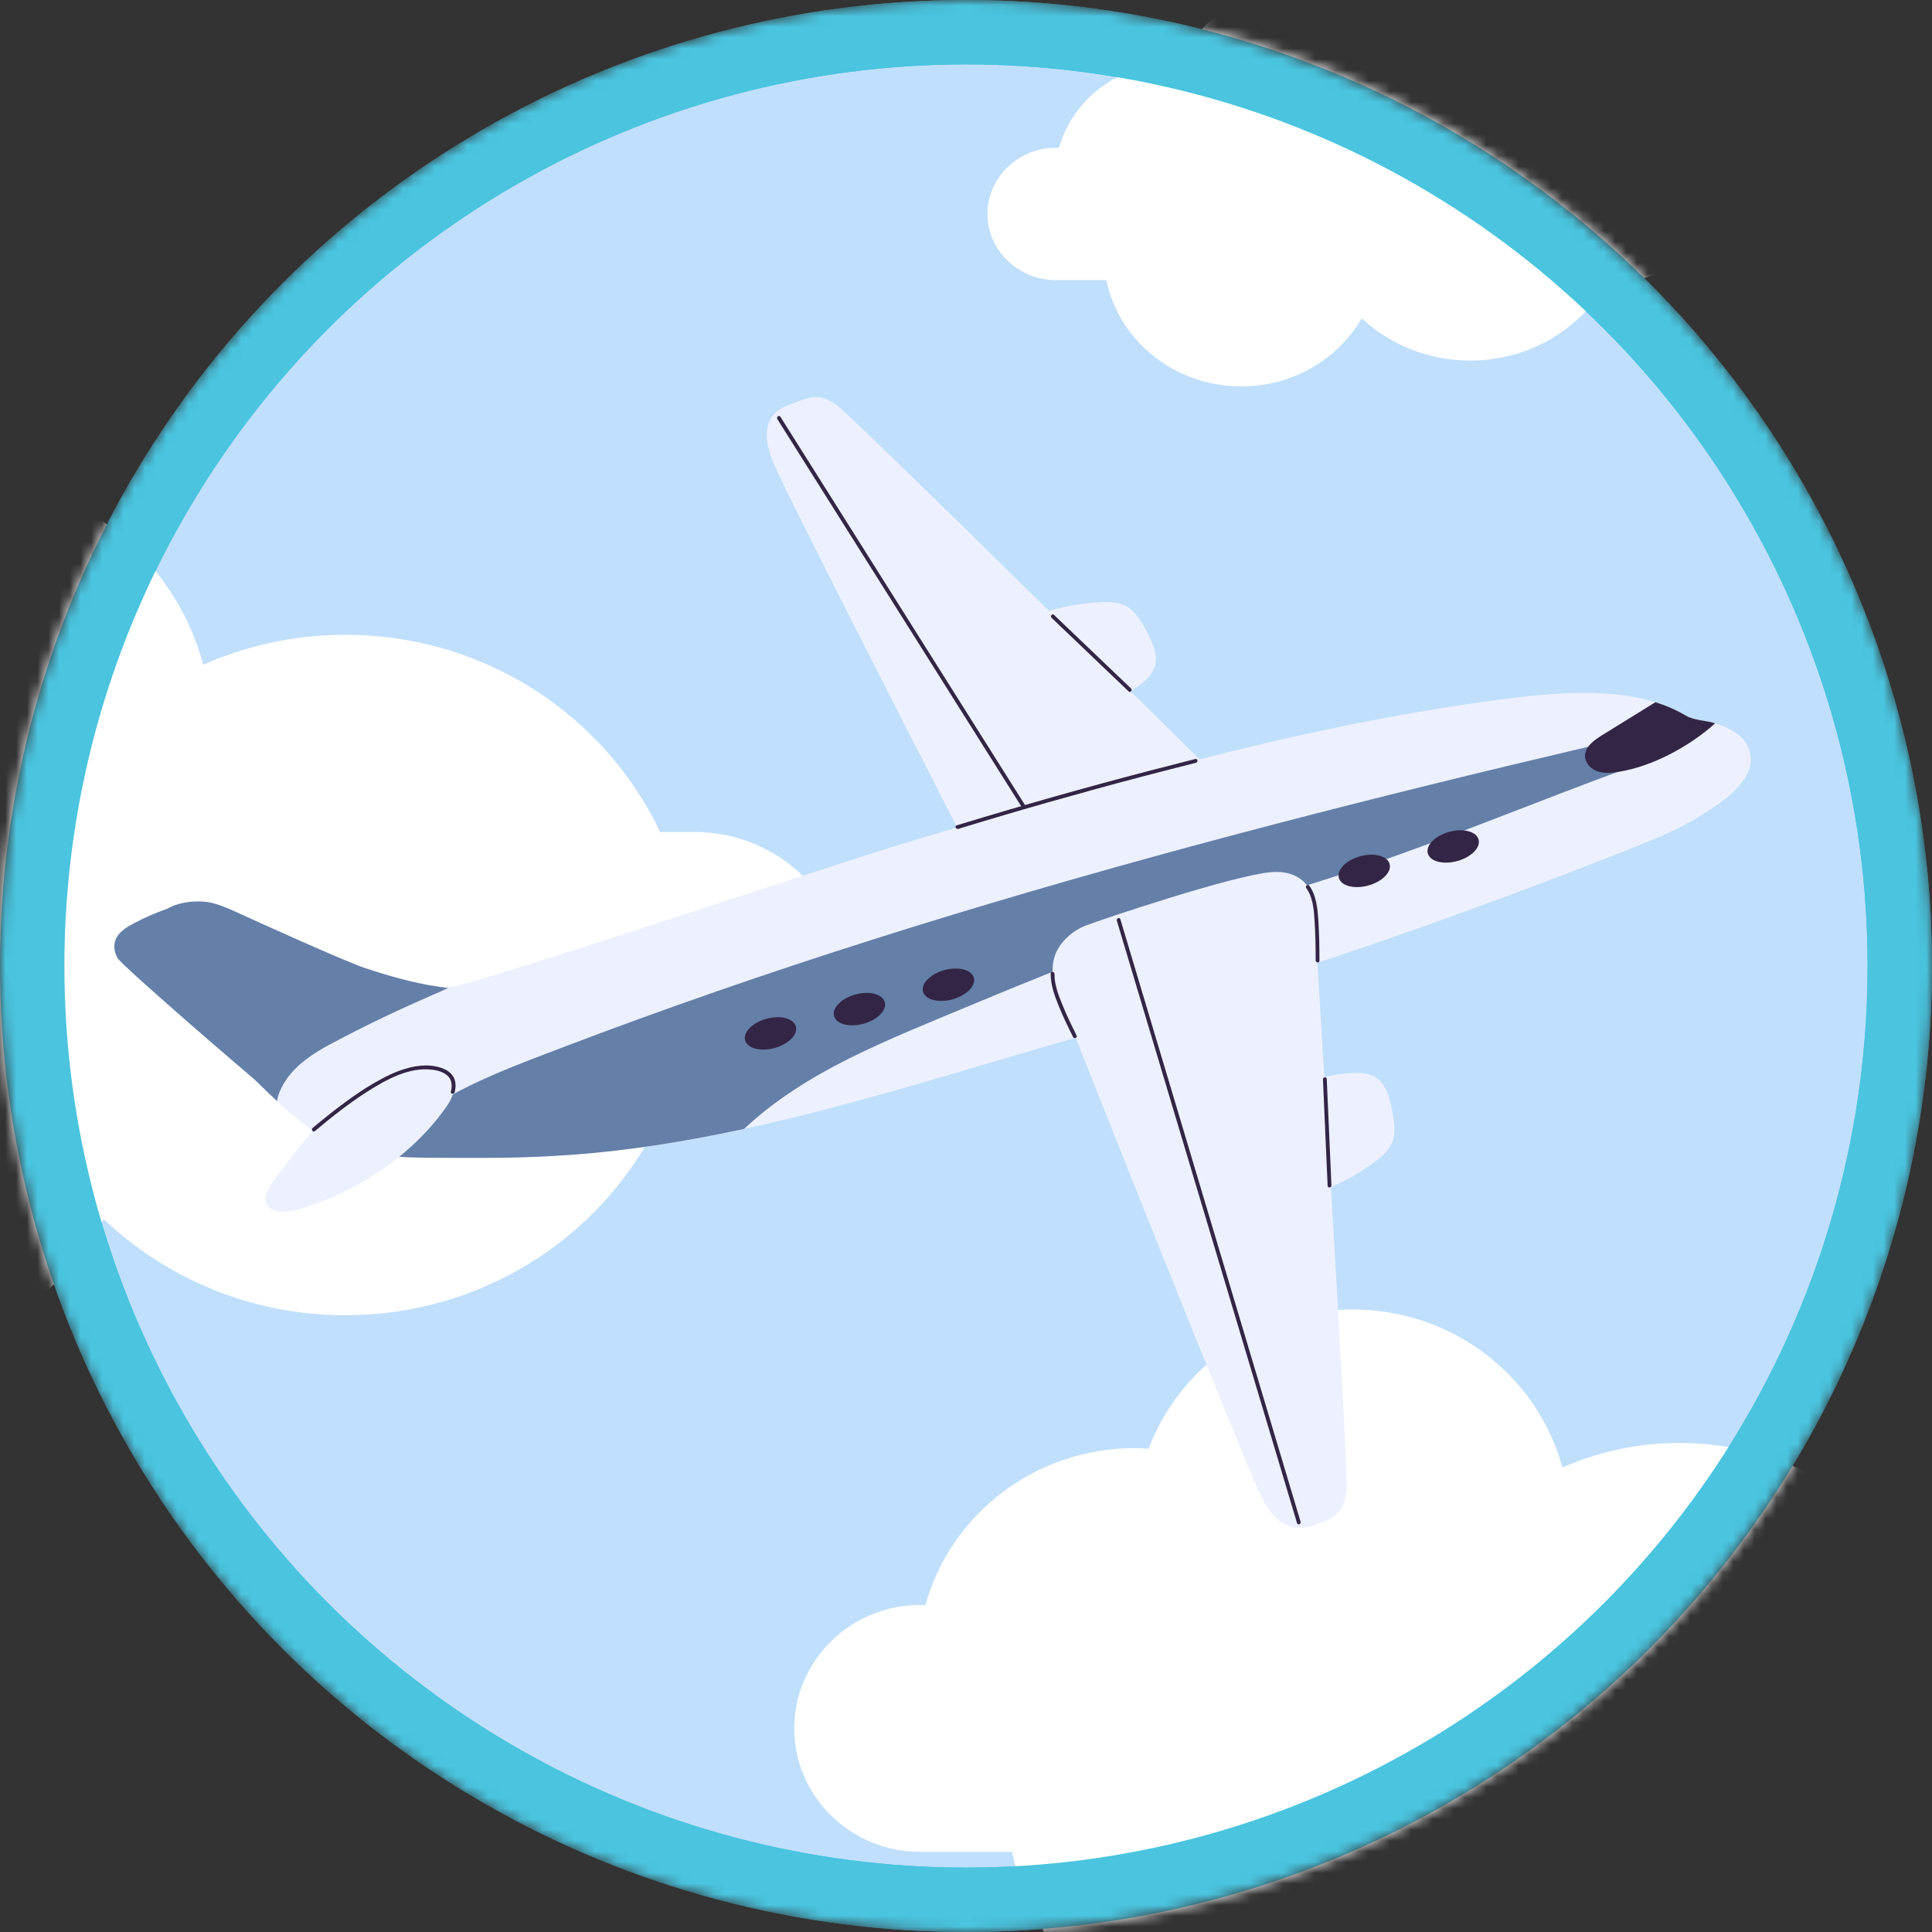 <svg width="180" height="180" viewBox="0 0 180 180" fill="none" xmlns="http://www.w3.org/2000/svg">
<rect x="0" y="0" width="180" height="180" fill="#333333" stroke="none"/>
<mask id="mask0_67_3330" style="mask-type:alpha" maskUnits="userSpaceOnUse" x="0" y="0" width="180" height="180">
<circle cx="90" cy="90" r="90" fill="#CFE8FF"/>
</mask>
<g mask="url(#mask0_67_3330)">
<circle cx="90" cy="90" r="87" fill="#C0DFFC" stroke="#4AC4DF" stroke-width="6"/>
<path d="M64.703 77.519H61.505C56.363 66.676 45.181 59.141 32.17 59.141C27.454 59.141 22.985 60.152 18.943 61.93C16.153 51.616 6.59 44 -4.82 44C-15.426 44 -24.439 50.586 -27.895 59.799C-28.403 59.77 -28.908 59.722 -29.424 59.722C-40.782 59.722 -50.315 67.268 -53.149 77.515H-53.706C-61.601 77.515 -68 83.785 -68 91.519C-68 99.253 -61.601 105.523 -53.706 105.523H-43.347C-40.726 118.342 -29.177 128 -15.321 128C-4.569 128 4.784 122.179 9.668 113.588C15.495 119.118 23.419 122.536 32.17 122.536C44.628 122.536 55.424 115.63 60.832 105.523H64.703C72.597 105.523 79 99.253 79 91.519C79 83.785 72.601 77.515 64.703 77.515V77.519Z" fill="white"/>
<path d="M151.581 13.764H150.145C147.837 8.988 142.816 5.669 136.975 5.669C134.858 5.669 132.851 6.115 131.036 6.898C129.784 2.355 125.489 -1 120.368 -1C115.606 -1 111.559 1.901 110.008 5.959C109.779 5.946 109.553 5.925 109.321 5.925C104.222 5.925 99.942 9.249 98.669 13.763H98.419C94.874 13.763 92 16.524 92 19.931C92 23.338 94.873 26.099 98.419 26.099H103.07C104.247 31.746 109.432 36 115.653 36C120.48 36 124.679 33.436 126.872 29.652C129.488 32.088 133.046 33.593 136.975 33.593C142.568 33.593 147.415 30.551 149.843 26.099H151.581C155.125 26.099 158 23.338 158 19.931C158 16.524 155.127 13.763 151.581 13.763V13.764Z" fill="white"/>
<path d="M183.232 149.534H180.6C176.367 140.627 167.163 134.437 156.453 134.437C152.571 134.437 148.893 135.268 145.565 136.728C143.269 128.256 135.397 122 126.005 122C117.275 122 109.856 127.41 107.012 134.978C106.593 134.954 106.178 134.914 105.753 134.914C96.404 134.914 88.557 141.113 86.224 149.53H85.765C79.267 149.53 74 154.681 74 161.034C74 167.386 79.267 172.537 85.765 172.537H94.292C96.45 183.066 105.956 191 117.361 191C126.212 191 133.911 186.219 137.931 179.161C142.727 183.704 149.25 186.512 156.453 186.512C166.707 186.512 175.594 180.839 180.045 172.537H183.232C189.73 172.537 195 167.386 195 161.034C195 154.681 189.733 149.53 183.232 149.53V149.534Z" fill="white"/>
<path d="M106.798 58.767C107.368 59.819 107.954 61.025 107.571 62.16C107.317 62.913 106.677 63.465 106.029 63.925C104.455 65.052 102.677 65.884 100.811 66.378L99.781 66.454C98.517 66.244 97.419 65.411 96.65 64.386C95.877 63.361 95.397 62.153 94.975 60.941C94.711 60.182 94.469 59.331 94.811 58.603C95.142 57.895 95.929 57.526 96.668 57.265C98.548 56.592 100.526 56.202 102.522 56.105C103.325 56.068 104.169 56.085 104.883 56.458C105.784 56.928 106.318 57.876 106.807 58.765L106.798 58.767Z" fill="#EDF1FF"/>
<path d="M116.946 75.869C116.946 75.869 79.727 39.03 77.979 37.77C76.231 36.509 75.516 36.948 73.218 37.847C71.844 38.384 70.695 39.804 72.046 43.098C73.397 46.392 93.582 85.76 95.255 88.807C96.932 91.854 100.009 91.213 101.402 90.471C102.794 89.728 113.878 83.267 116.486 80.753C118.473 78.839 117.933 76.848 116.942 75.87L116.946 75.869Z" fill="#EDF1FF"/>
<path d="M105.372 64.137C102.977 61.851 100.583 59.569 98.193 57.283C98.028 57.123 97.813 57.41 97.978 57.566C100.372 59.852 102.766 62.133 105.156 64.42C105.322 64.579 105.537 64.292 105.372 64.137Z" fill="#332545"/>
<path d="M103.934 88.398C101.898 85.167 99.863 81.941 97.831 78.709C95.805 75.493 93.781 72.282 91.755 69.067C89.719 65.836 87.684 62.609 85.652 59.377C83.616 56.146 81.581 52.919 79.549 49.688C77.523 46.472 75.499 43.261 73.473 40.045C73.219 39.64 72.962 39.235 72.708 38.829C72.584 38.635 72.305 38.854 72.425 39.05C74.461 42.281 76.496 45.507 78.528 48.739C80.553 51.954 82.578 55.166 84.604 58.381C86.639 61.612 88.675 64.839 90.707 68.071C92.743 71.302 94.778 74.528 96.81 77.76C98.835 80.975 100.86 84.187 102.886 87.402C103.139 87.808 103.397 88.213 103.651 88.618C103.774 88.813 104.053 88.594 103.934 88.398Z" fill="#332545"/>
<path d="M129.704 103.485C129.477 102.31 129.165 101.003 128.153 100.37C127.479 99.949 126.634 99.928 125.842 99.98C123.913 100.106 122.007 100.588 120.251 101.392L119.405 101.985C118.562 102.949 118.24 104.287 118.291 105.57C118.341 106.849 118.738 108.09 119.176 109.295C119.451 110.049 119.807 110.864 120.53 111.21C121.236 111.55 122.078 111.335 122.816 111.07C124.697 110.401 126.476 109.45 128.078 108.256C128.724 107.775 129.364 107.227 129.679 106.487C130.077 105.553 129.894 104.482 129.703 103.48L129.704 103.485Z" fill="#EDF1FF"/>
<path d="M162.756 69.384C162.577 69.061 162.329 68.76 162.023 68.501C161.369 67.947 160.56 67.625 159.752 67.375C158.957 67.127 157.786 67.104 157.073 66.676C152.268 63.798 145.414 64.442 139.653 65.196C120.873 67.665 102.663 73.03 84.535 78.478C77.451 80.608 42.927 92.203 41.619 92.033C40.999 91.956 40.377 91.862 39.761 91.743C37.807 91.373 35.892 90.82 34.01 90.19C32.132 89.564 23.814 85.8 22.47 85.178C21.563 84.76 20.196 84.128 19.196 84.023C17.973 83.896 16.654 84.058 15.573 84.665C14.519 85.032 13.492 85.479 12.502 86.003C11.909 86.315 11.277 86.672 10.911 87.254C10.514 87.879 10.595 88.608 10.935 89.239C11.313 89.945 22.95 99.951 23.667 100.531C23.998 100.85 24.324 101.17 24.651 101.489C26.36 103.145 28.119 104.801 30.21 105.969C32.657 107.33 35.409 107.728 38.172 107.823C39.65 107.873 41.134 107.867 42.615 107.874C44.173 107.879 45.733 107.879 47.291 107.854C49.186 107.826 51.077 107.735 52.968 107.607C68.884 106.515 84.697 101.123 99.96 96.757C107.216 94.68 114.435 92.455 121.602 90.086C128.768 87.716 135.888 85.196 142.951 82.532C146.444 81.213 149.933 79.87 153.394 78.471C155.291 77.707 157.168 76.848 158.885 75.723C160.311 74.79 161.86 73.764 162.72 72.244C163.252 71.3 163.229 70.25 162.743 69.381L162.756 69.384Z" fill="#EDF1FF"/>
<path d="M41.619 92.033C40.999 91.956 40.378 91.862 39.761 91.747C37.808 91.377 35.897 90.823 34.01 90.194C32.132 89.569 23.815 85.804 22.47 85.183C21.564 84.764 20.197 84.132 19.201 84.026C17.974 83.9 16.655 84.062 15.578 84.668C14.524 85.035 13.498 85.483 12.507 86.006C11.915 86.319 11.286 86.679 10.916 87.257C10.519 87.882 10.6 88.612 10.94 89.242C11.319 89.948 22.955 99.955 23.672 100.535C24.003 100.854 24.329 101.173 24.66 101.488C25.034 101.852 25.414 102.219 25.801 102.577L25.817 102.575C25.817 102.575 25.878 101.708 26.747 100.474C27.681 99.155 29.201 98.133 30.62 97.37C34.252 95.419 37.305 94.008 40.36 92.672C40.759 92.496 41.306 92.282 41.798 92.013C41.715 92.024 41.657 92.032 41.618 92.024L41.619 92.033Z" fill="#647FA8"/>
<path d="M150.734 71.911C143.647 74.515 136.663 77.389 129.543 79.909C120.998 82.934 112.213 85.218 103.706 88.366C99.436 89.946 95.223 91.666 91.019 93.419C87.011 95.091 82.961 96.701 79.074 98.635C75.603 100.365 72.178 102.503 69.321 105.178C63.901 106.351 58.445 107.233 52.981 107.609C51.09 107.738 49.199 107.825 47.304 107.857C45.747 107.881 44.186 107.881 42.629 107.876C41.147 107.869 39.664 107.879 38.185 107.826C37.135 107.79 36.088 107.708 35.056 107.551C36.67 105.539 38.792 103.937 41.001 102.631C44.538 100.541 48.417 99.107 52.242 97.651C61.843 93.987 71.561 90.629 81.352 87.524C91.15 84.414 101.024 81.551 110.943 78.864C120.797 76.198 130.7 73.704 140.626 71.32C143.096 70.728 145.567 70.14 148.035 69.561C147.853 70.186 148.02 70.946 148.542 71.341C149.141 71.797 149.945 71.921 150.73 71.912L150.734 71.911Z" fill="#647FA8"/>
<path d="M72.159 97.64C73.465 97.282 74.356 96.383 74.15 95.63C73.944 94.878 72.719 94.558 71.412 94.915C70.106 95.273 69.214 96.173 69.421 96.925C69.626 97.678 70.852 97.998 72.159 97.64Z" fill="#332545"/>
<path d="M82.434 93.371C82.642 94.121 81.749 95.025 80.443 95.379C79.138 95.737 77.91 95.417 77.707 94.662C77.5 93.912 78.392 93.009 79.698 92.654C81.003 92.296 82.231 92.616 82.434 93.371Z" fill="#332545"/>
<path d="M88.736 93.107C90.042 92.749 90.934 91.849 90.728 91.097C90.522 90.344 89.296 90.024 87.99 90.382C86.684 90.74 85.792 91.64 85.998 92.392C86.204 93.144 87.43 93.464 88.736 93.107Z" fill="#332545"/>
<path d="M122.393 84.12C122.393 84.12 125.655 136.555 125.455 138.705C125.256 140.855 124.46 141.449 122.353 142.128C121.043 142.546 119.129 142.683 117.539 139.497C115.949 136.311 99.577 95.214 98.383 91.95C97.188 88.685 99.702 86.784 101.174 86.225C102.646 85.663 114.807 81.568 118.415 81.258C121.162 81.022 122.307 82.736 122.394 84.129L122.393 84.12Z" fill="#EDF1FF"/>
<path d="M42.008 100.228C41.483 99.534 40.397 99.35 39.395 99.393C37.153 99.481 34.93 100.433 33.088 101.731C29.976 103.924 27.757 106.974 25.613 109.848C25.137 110.488 24.558 111.306 24.797 112.044C25.008 112.692 25.744 112.914 26.482 112.894C27.303 112.872 28.117 112.601 28.902 112.339C34.05 110.589 38.809 107.187 41.686 102.97C42.091 102.374 42.363 101.66 42.306 101.025C42.28 100.737 42.188 100.466 42.008 100.228Z" fill="#EDF1FF"/>
<path d="M29.347 105.375C30.911 104.056 32.528 102.78 34.253 101.683C36.01 100.57 38.127 99.395 40.278 99.663C40.751 99.721 41.239 99.854 41.618 100.154C42.11 100.54 42.153 101.139 42.006 101.709C41.947 101.932 42.304 101.977 42.359 101.758C42.485 101.28 42.491 100.734 42.225 100.3C41.991 99.913 41.572 99.657 41.158 99.506C40.179 99.151 39.056 99.231 38.068 99.488C36.915 99.788 35.843 100.33 34.819 100.926C33.886 101.466 32.991 102.078 32.122 102.72C31.095 103.477 30.099 104.275 29.123 105.097C28.949 105.243 29.169 105.526 29.344 105.38L29.347 105.375Z" fill="#332545"/>
<path d="M121.703 82.737C122.337 83.612 122.414 84.803 122.478 85.843C122.557 87.05 122.577 88.262 122.576 89.472C122.577 89.7 122.931 89.749 122.93 89.521C122.931 88.252 122.907 86.982 122.825 85.716C122.754 84.63 122.638 83.427 121.982 82.518C121.847 82.333 121.564 82.553 121.699 82.738L121.703 82.737Z" fill="#332545"/>
<path d="M100.303 96.478C99.849 95.566 99.404 94.65 99.018 93.704C98.635 92.778 98.23 91.759 98.245 90.742C98.248 90.513 97.894 90.463 97.891 90.692C97.875 91.731 98.245 92.746 98.628 93.697C99.029 94.692 99.498 95.656 99.974 96.615C100.074 96.822 100.407 96.684 100.302 96.474L100.303 96.478Z" fill="#332545"/>
<path d="M89.272 77.228C92.123 76.355 94.983 75.512 97.85 74.697C100.73 73.88 103.617 73.087 106.509 72.328C108.143 71.9 109.778 71.48 111.419 71.067C111.64 71.012 111.596 70.654 111.371 70.714C108.454 71.447 105.541 72.205 102.641 72.995C99.765 73.778 96.897 74.589 94.037 75.428C92.401 75.907 90.767 76.399 89.134 76.895C88.915 76.963 89.056 77.29 89.276 77.223L89.272 77.228Z" fill="#332545"/>
<path d="M129.466 80.494C129.673 81.245 128.78 82.148 127.474 82.502C126.169 82.861 124.942 82.54 124.738 81.785C124.534 81.031 125.424 80.132 126.729 79.778C128.034 79.419 129.262 79.74 129.466 80.494Z" fill="#332545"/>
<path d="M135.764 80.224C137.07 79.867 137.962 78.967 137.756 78.214C137.55 77.462 136.324 77.142 135.018 77.499C133.712 77.857 132.82 78.757 133.026 79.509C133.232 80.262 134.458 80.582 135.764 80.224Z" fill="#332545"/>
<path d="M159.796 67.39C157.364 69.58 153.908 71.422 150.773 71.914C150.135 72.013 149.466 72.074 148.855 71.869C148.243 71.664 147.701 71.129 147.673 70.481C147.635 69.611 148.473 68.985 149.219 68.525C150.717 67.599 152.641 66.404 154.23 65.423C155.232 65.736 156.189 66.148 157.072 66.676C157.786 67.104 158.957 67.127 159.751 67.375C159.769 67.381 159.782 67.383 159.8 67.389L159.796 67.39Z" fill="#332545"/>
<path d="M123.256 100.567C123.403 103.872 123.546 107.177 123.693 110.482C123.703 110.713 124.06 110.661 124.046 110.434C123.899 107.129 123.756 103.824 123.61 100.519C123.599 100.288 123.243 100.34 123.256 100.567Z" fill="#332545"/>
<path d="M104.054 85.781C106.239 93.086 108.425 100.395 110.61 107.701C112.796 115.006 114.981 122.315 117.167 129.62C118.394 133.718 119.616 137.812 120.843 141.909C120.911 142.129 121.238 141.987 121.17 141.768C118.985 134.463 116.799 127.153 114.614 119.848C112.429 112.543 110.243 105.234 108.057 97.928C106.83 93.831 105.608 89.737 104.381 85.639C104.314 85.42 103.986 85.562 104.054 85.781Z" fill="#332545"/>
<circle cx="90" cy="90" r="87" stroke="#4AC4DF" stroke-width="6"/>
</g>
</svg>
